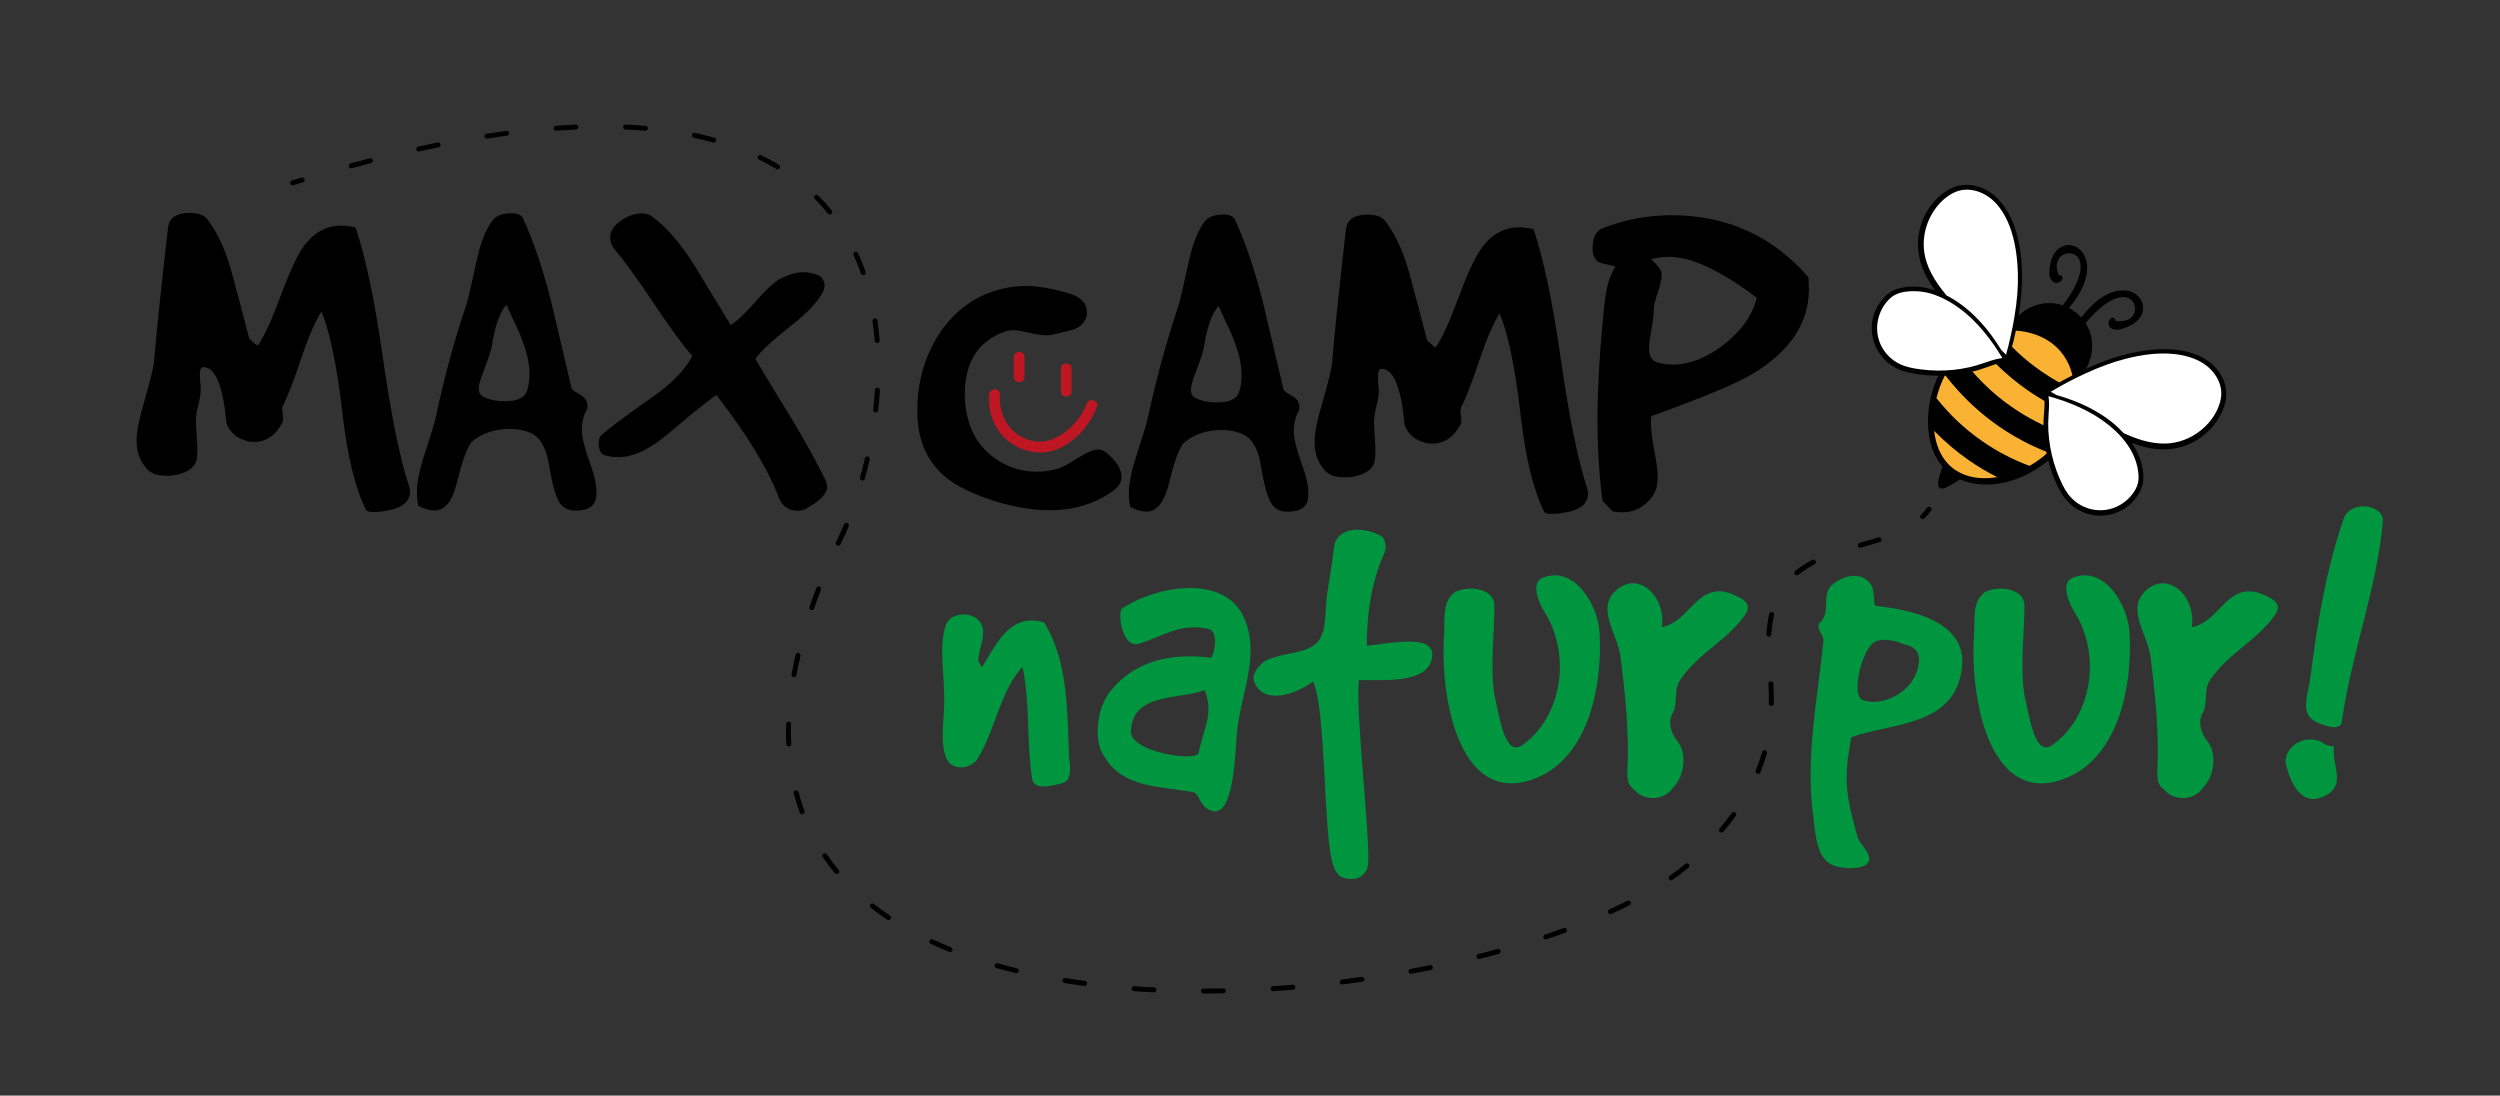 <?xml version="1.0" encoding="utf-8"?>
<!-- Generator: Adobe Illustrator 27.7.0, SVG Export Plug-In . SVG Version: 6.00 Build 0)  -->
<svg version="1.1" xmlns="http://www.w3.org/2000/svg" xmlns:xlink="http://www.w3.org/1999/xlink" x="0px" y="0px"
	 viewBox="0 0 251.85 110.37" style="enable-background:new 0 0 251.85 110.37;" xml:space="preserve">
<rect x="0" y="0" width="251.85" height="110.37" fill="#333333" stroke="none"/>
<style type="text/css">
	.st0{fill:#BE1622;}
	.st1{fill:#009640;}
	.st2{display:none;}
	.st3{fill:#F9B233;}
	.st4{fill:#FFFFFF;}
</style>
<g id="Ebene_1">
	<path d="M39.18,51.4c-1.28,0.25-2.04,0.25-2.29,0c-1.12-2.22-1.93-5.55-2.42-10.01c-0.55-4.68-1.25-8.01-2.09-10.01
		c-0.66,1.06-1.33,2.62-2.02,4.67c-0.78,2.34-1.41,3.96-1.88,4.86c-0.06,0.16-0.06,0.42,0,0.8c0.06,0.37,0.06,0.64,0,0.8
		c-0.69,1.34-1.65,2.01-2.9,2.01c-0.34,0-0.67-0.06-0.98-0.19c-0.47-0.12-0.89-0.39-1.26-0.8c-0.37-0.41-0.56-0.83-0.56-1.26
		c-0.37-3.52-1.13-5.29-2.28-5.29c-0.25,0-0.37,0.27-0.37,0.8c0,0.16,0.02,0.4,0.05,0.75c0.03,0.34,0.04,0.59,0.04,0.75
		c0,0.34-0.08,0.84-0.24,1.5c-0.16,0.65-0.24,1.17-0.24,1.54c0,0.31,0.02,0.81,0.07,1.5c0.05,0.69,0.07,1.19,0.07,1.5
		c0,0.31-0.02,0.59-0.05,0.84c-0.06,0.56-0.4,1-1.01,1.31c-0.61,0.31-1.29,0.47-2.03,0.46c-0.9,0-1.56-0.22-1.96-0.66
		c-0.71-0.74-1.06-1.69-1.07-2.85l0-0.06l0-0.04c0.01-0.9,0.26-2.16,0.75-3.79c0.56-1.96,0.89-3.27,0.99-3.93
		c0.25-3.06,0.73-7.62,1.43-13.7c0.12-0.95,0.83-1.43,2.13-1.45l0.14,0c0.9,0.01,1.5,0.28,1.8,0.8c1.03,1.37,1.85,3.26,2.47,5.66
		c0.56,2.06,1.1,4.12,1.63,6.18c0.53,0.53,0.82,0.77,0.89,0.7c0.62-0.9,1.38-2.54,2.25-4.91c0.88-2.37,1.63-4,2.25-4.91
		c1.03-1.5,2.33-2.24,3.88-2.24c0.44,0,0.92,0.06,1.45,0.19c0.99,2.9,1.91,7.25,2.74,13.05c0.86,5.99,1.76,10.37,2.69,13.14
		c0.03,0.16,0.05,0.3,0.05,0.42C41.29,50.5,40.58,51.12,39.18,51.4"/>
	<path d="M46.98,30.69c0.16-0.47,0.5-1.95,1.04-4.44c0.38-1.74,0.89-3.07,1.55-3.97c0.34-0.52,0.99-0.79,1.97-0.79l0.05,0l0.03,0
		c0.57,0.01,0.94,0.19,1.09,0.56c1.02,2.21,1.96,4.96,2.79,8.23c0.68,2.87,1.36,5.75,2.04,8.66c0,0.22,0.21,0.44,0.63,0.66
		c0.42,0.22,0.69,0.43,0.82,0.63c0.12,0.2,0.19,0.43,0.19,0.68c0,0.25-0.06,0.44-0.19,0.56c-0.25,0.59-0.38,1.2-0.38,1.82
		c0,0.72,0.28,1.86,0.84,3.42c0.53,1.44,0.73,2.57,0.6,3.42c-0.13,0.87-0.81,1.31-2.06,1.31c-0.69,0-1.2-0.24-1.54-0.7
		c-0.44-0.59-0.81-1.86-1.12-3.79c-0.25-1.62-0.78-2.68-1.58-3.18c-0.69-0.38-1.48-0.56-2.38-0.56c-1.47,0-2.71,0.4-3.74,1.21
		c-0.47,0.37-0.98,1.71-1.55,4.02c-0.47,2-1.24,2.99-2.3,2.99c-0.47,0-1.01-0.16-1.64-0.47c-0.09-0.43-0.14-0.89-0.14-1.36
		c0-0.97,0.24-2.18,0.71-3.65c0.66-2.02,1.03-3.24,1.13-3.65C44.7,38.2,45.75,34.34,46.98,30.69 M49.54,34.9
		c-0.09,0.47-0.35,1.23-0.75,2.29c-0.38,0.94-0.56,1.59-0.56,1.96c0,0.37,0.14,0.64,0.42,0.8c0.59,0.31,1.32,0.47,2.2,0.47
		c1.28,0,2.03-0.35,2.25-1.07c0.16-0.53,0.24-1.09,0.24-1.68c0-1.03-0.26-2.21-0.79-3.56c-0.09-0.28-0.61-1.42-1.54-3.42
		C50.31,31.54,49.83,32.94,49.54,34.9z"/>
	<path d="M60.94,45.87c-0.31-0.09-0.51-0.38-0.61-0.84c-0.06-0.44-0.02-0.79,0.14-1.08c0.59-0.59,2.26-1.85,5.01-3.78
		c2.09-1.43,3.51-2.86,4.26-4.3c-1-1.15-2.29-2.93-3.9-5.34c-1.6-2.4-2.9-4.2-3.9-5.38c-0.31-0.37-0.47-0.78-0.47-1.22
		c0-0.62,0.35-1.18,1.05-1.68c0.69-0.49,1.39-0.74,2.1-0.75l0.03,0l0.02,0l0.02,0c0.39,0.01,0.69,0.09,0.9,0.24
		c1.5,1.06,2.97,2.76,4.43,5.1l3.59,5.9c0.66-0.4,1.47-1.17,2.46-2.31c0.98-1.14,1.8-1.91,2.46-2.31c0.9-0.47,1.7-0.7,2.39-0.7
		c0.56,0,1.14,0.14,1.73,0.42c0.44,0.44,0.53,0.94,0.28,1.5c-0.53,1.06-1.62,2.23-3.28,3.5c-1.81,1.43-3,2.54-3.56,3.31
		c1.21,2.03,2.44,4.06,3.69,6.08c1.43,2.4,2.55,4.43,3.36,6.09c0.12,0.28,0.19,0.53,0.19,0.75c0,0.65-0.72,1.39-2.15,2.19
		c-0.25,0.13-0.51,0.19-0.79,0.19c-0.87,0-1.5-0.39-1.87-1.17c-1.09-2.93-3.2-6.43-6.34-10.48c-0.5,0.28-2.08,1.54-4.73,3.78
		c-1.91,1.65-3.62,2.47-5.15,2.47C61.85,46.06,61.4,45.99,60.94,45.87"/>
	<path d="M100.95,29.09c0.81-0.19,1.62-0.28,2.43-0.28c1.15,0,2.6,0.25,4.35,0.76c1.18,0.35,1.78,1,1.77,1.97
		c0,0.25-0.08,0.5-0.23,0.75c-0.25,0.47-0.66,0.78-1.24,0.93c-0.58,0.16-1.13,0.29-1.66,0.42c-0.31,0.09-0.64,0.14-0.98,0.14
		c-0.41,0-0.98-0.09-1.73-0.26c-0.75-0.17-1.29-0.26-1.64-0.26c-0.28,0-0.53,0.04-0.75,0.14c-2.71,0.93-4.07,3.05-4.08,6.35
		c0,0.94,0.14,1.87,0.42,2.81c0.47,1.5,1.34,2.7,2.61,3.6c1.28,0.91,2.69,1.36,4.25,1.36c0.78,0,1.54-0.12,2.29-0.37
		c0.28-0.09,0.92-0.45,1.92-1.07c0.84-0.53,1.48-0.79,1.92-0.79c0.28,0,0.53,0.08,0.75,0.23c1.09,0.88,1.63,1.72,1.63,2.53
		c0,0.53-0.28,1-0.85,1.4c-1.81,1.31-3.95,1.96-6.41,1.95c-1.65,0-3.41-0.29-5.28-0.85c-2.34-0.72-4.07-1.55-5.19-2.49
		c-1.9-1.59-2.85-3.82-2.84-6.69c0-2.87,0.73-5.42,2.16-7.67C96.14,31.29,98.26,29.75,100.95,29.09"/>
	<path d="M118.71,30.81c0.16-0.47,0.5-1.95,1.04-4.44c0.38-1.74,0.89-3.07,1.55-3.97c0.34-0.53,1.01-0.79,2.01-0.79
		c0.59,0,0.96,0.19,1.12,0.56c1.02,2.22,1.96,4.96,2.79,8.23c0.68,2.87,1.36,5.76,2.04,8.66c0,0.22,0.21,0.44,0.63,0.66
		c0.42,0.22,0.69,0.43,0.82,0.63c0.12,0.2,0.19,0.43,0.19,0.68c0,0.25-0.06,0.44-0.19,0.56c-0.25,0.59-0.38,1.2-0.38,1.82
		c0,0.72,0.28,1.86,0.84,3.42c0.53,1.43,0.73,2.57,0.6,3.41c-0.13,0.87-0.81,1.31-2.06,1.31c-0.69,0-1.2-0.23-1.54-0.7
		c-0.44-0.59-0.81-1.86-1.12-3.79c-0.25-1.62-0.78-2.68-1.58-3.18c-0.69-0.37-1.48-0.56-2.38-0.56c-1.47,0-2.71,0.4-3.74,1.21
		c-0.47,0.37-0.99,1.71-1.55,4.02c-0.47,2-1.24,2.99-2.3,2.99c-0.47,0-1.01-0.16-1.64-0.47c-0.09-0.44-0.14-0.89-0.14-1.36
		c0-0.97,0.24-2.18,0.71-3.65c0.66-2.03,1.03-3.24,1.13-3.65C116.44,38.32,117.49,34.45,118.71,30.81 M121.28,35.02
		c-0.09,0.47-0.35,1.23-0.75,2.29c-0.38,0.94-0.56,1.59-0.56,1.96c0,0.37,0.14,0.64,0.42,0.8c0.59,0.31,1.32,0.47,2.2,0.47
		c1.28,0,2.03-0.36,2.25-1.07c0.16-0.53,0.24-1.09,0.24-1.68c0-1.03-0.26-2.21-0.79-3.56c-0.09-0.28-0.6-1.42-1.54-3.41
		C122.05,31.65,121.56,33.06,121.28,35.02z"/>
	<path d="M157.87,51.59c-1.28,0.25-2.04,0.25-2.29,0c-1.12-2.22-1.92-5.55-2.42-10.01c-0.55-4.68-1.25-8.02-2.09-10.01
		c-0.66,1.06-1.33,2.62-2.02,4.67c-0.78,2.34-1.41,3.96-1.88,4.86c-0.06,0.16-0.06,0.42,0,0.79c0.06,0.37,0.06,0.64,0,0.79
		c-0.69,1.34-1.66,2.01-2.9,2.01c-0.34,0-0.67-0.06-0.98-0.19c-0.47-0.12-0.89-0.39-1.26-0.8c-0.37-0.41-0.56-0.83-0.56-1.26
		c-0.37-3.52-1.13-5.29-2.28-5.29c-0.25,0-0.37,0.26-0.38,0.79c0,0.16,0.01,0.41,0.04,0.75c0.03,0.34,0.05,0.59,0.05,0.75
		c0,0.34-0.08,0.84-0.24,1.5c-0.16,0.65-0.24,1.17-0.24,1.54c0,0.31,0.02,0.81,0.07,1.5c0.05,0.69,0.07,1.19,0.07,1.5
		c0,0.31-0.02,0.59-0.05,0.84c-0.06,0.56-0.4,1-1.01,1.31c-0.61,0.31-1.29,0.47-2.04,0.46c-0.9,0-1.56-0.22-1.96-0.66
		c-0.71-0.75-1.07-1.72-1.07-2.9c0-0.9,0.25-2.18,0.75-3.83c0.56-1.96,0.89-3.27,0.99-3.93c0.25-3.05,0.73-7.62,1.42-13.7
		c0.12-0.96,0.86-1.45,2.19-1.45h0.01l0.01,0c0.93,0,1.55,0.27,1.86,0.8c1.03,1.37,1.85,3.26,2.47,5.66
		c0.56,2.06,1.1,4.12,1.63,6.18c0.53,0.53,0.83,0.77,0.89,0.7c0.63-0.9,1.38-2.54,2.25-4.91c0.88-2.37,1.63-4,2.25-4.91
		c1.03-1.5,2.33-2.24,3.89-2.24c0.44,0,0.92,0.06,1.45,0.19c0.99,2.9,1.91,7.25,2.74,13.05c0.86,5.99,1.76,10.37,2.69,13.15
		c0.03,0.16,0.05,0.3,0.05,0.42C159.98,50.69,159.27,51.31,157.87,51.59"/>
	<path class="st0" d="M102.13,35.97c0,0.67,0,1.34,0,2.01c0,0.69,1.08,0.7,1.08,0c0-0.67,0-1.34,0-2.01
		C103.21,35.28,102.13,35.28,102.13,35.97"/>
	<path class="st0" d="M106.88,37.13c0,0.77,0,1.54,0,2.3c0,0.7,1.08,0.7,1.08,0c0-0.77,0-1.54,0-2.3
		C107.96,36.44,106.88,36.44,106.88,37.13"/>
	<path class="st0" d="M99.64,39.74c-0.22,2.96,1.69,5.5,4.72,5.83c2.73,0.29,5.3-2.18,6.14-4.6c0.23-0.66-0.81-0.94-1.04-0.29
		c-0.64,1.85-2.87,3.95-4.88,3.81c-2.47-0.17-4.03-2.36-3.85-4.74C100.77,39.05,99.69,39.05,99.64,39.74"/>
	<path d="M182.22,29.01v-0.02c0-0.33-0.02-0.69-0.04-1.07c-3.61-4.15-8.21-6.23-13.79-6.24c-2.37,0-4.68,0.43-6.92,1.3
		c-0.69,0.28-1.03,0.96-1.03,2.06c0,0.56,0.17,1,0.51,1.31c0.16,0.09,0.45,0.19,0.89,0.28c0.44,0.09,0.73,0.17,0.89,0.24
		c-0.44,0.68-0.75,1.56-0.94,2.62c-0.09,0.5-0.21,1.45-0.33,2.85c-0.35,3.74-0.53,7.01-0.53,9.82c0,2.9,0.16,5.66,0.5,8.28
		l1.03,1.08c0.31,0.06,0.62,0.09,0.94,0.09c0.81,0,1.54-0.23,2.17-0.7c0.64-0.47,1.07-1.04,1.29-1.73c0.09-0.38,0.14-0.78,0.14-1.22
		c0-0.53-0.14-1.51-0.41-2.95c-0.25-1.28-0.32-2.31-0.23-3.09c5.24-1.89,8.66-3.32,10.25-4.29c3.71-2.25,5.59-5.06,5.62-8.42v-0.19
		L182.22,29.01z M173.7,34.68c-1.75,1.37-3.49,2.05-5.24,2.05c-0.56,0-1.09-0.09-1.59-0.26c-0.5-0.17-0.75-0.65-0.75-1.43
		c0-0.34,0.08-0.96,0.24-1.85c0.16-0.89,0.24-1.53,0.24-1.94c0-0.41,0.13-1,0.4-1.78c0.27-0.78,0.4-1.39,0.4-1.82
		c0-0.31-0.2-0.67-0.61-1.08c-0.31-0.31-0.45-0.47-0.42-0.47c0.59-0.15,1.19-0.23,1.78-0.23c2.24,0,5.19,1.38,8.83,4.13
		C176.54,31.76,175.45,33.31,173.7,34.68z"/>
	<g>
		<path class="st1" d="M95.32,62.89c0.55-1.38,3.18-1.34,3.64,0.23c0.32,1.15-0.41,2.3-0.41,3.5c0.18,0.18,0.41,0.78,0.41,0.55
			c1.52-2.53,2.9-5.44,6.22-4.47c2.53,4.1,2.3,9.17,2.53,13.82c0.18,0.78,0.18,2.12-0.6,2.35c-1.2,0.32-2.95,0.78-3.13-0.41
			c-0.6-3.87-0.18-7.56-0.97-11.29c-2.3,2.53-2.63,6.08-4.47,9.17c-0.69,1.2-2.67,1.38-3.23,0c-0.64-1.75-0.18-3.92-0.18-5.85
			C95.14,67.95,94.54,65,95.32,62.89z"/>
		<path class="st1" d="M120.1,79.79c-3.27-0.6-6.96-0.41-8.8-3.5c-1.24-1.66-0.74-4.93,0.41-6.45c3.73-5.02,10.23-3.46,10.32-3.59
			c0.41-0.65,0.69-2.72-0.32-2.9c-2.72-0.6-4.42,0.65-6.86,1.47c-1.84,0.65-2.26-3.09-1.84-3.5c3.32-2.26,10.18-3.55,12.25,0.78
			c1.84,3.92-0.37,7.83-0.69,12.12c-0.18,2.81-0.46,8.94-2.99,7.23C120.79,80.94,120.75,79.79,120.1,79.79z M121.35,69.52
			c-2.67,1.01-7.32,0.23-7.42,4.19c-0.05,2.03,6.45,3.04,6.82,2.17C121.16,73.53,122.36,71.96,121.35,69.52z"/>
		<path class="st1" d="M134.38,55.19c0.23-2.21,3.13-2.21,4.88-1.11c0.23,0.23,0.46,0.92,0.23,1.57c-1.34,2.9-1.8,6.26-1.8,9.4
			c2.49-0.23,7.37-1.38,6.5,1.52c-0.69,2.26-4.84,1.94-7.28,1.94c-0.41,2.9,1.11,15.57,0.92,18.47c-0.05,0.88-0.69,1.57-1.61,1.57
			c-1.11,0-1.57-0.32-1.93-1.47c-0.97-2.63-0.69-15.98-2.03-18.43c-1.75,1.34-5.07,2.44-5.94-0.05c-0.23-0.65,0.46-1.57,1.15-2.03
			c1.75-0.88,4.24-0.65,5.34-1.98c0.88-1.11,0.65-3.13,0.88-4.7C133.92,58.28,134.2,56.76,134.38,55.19z"/>
		<path class="st1" d="M146.63,59.61c1.61-0.69,3.92-0.23,3.92,1.38c0,2.99-0.46,6.03,0,9.03c0.46,1.84,0.97,6.27,2.76,5.07
			c3.96-2.72,5.07-8.98,2.3-13.41c-0.69-1.11-1.38-2.95-0.23-3.46c3.22-1.34,5.62,2.76,5.76,5.53c0.32,5.57-1.2,12.39-6.22,14.56
			c-7.88,3.36-9.9-8.06-9.44-14.33C145.57,62.38,145.25,60.54,146.63,59.61z"/>
		<path class="st1" d="M162.8,59.48c2.3-2.07,5.07,0.69,4.61,3.69c2.76-0.46,3.46-4.38,6.73-3.46c1.15,0.46,2.58,0.97,1.61,2.3
			c-1.84,2.58-4.61,3.73-6.5,6.5c-0.64,0.92-0.23,2.3-0.69,3.22c-0.46,0.69-0.46,1.84,0.46,2.99c0.92,1.15,0.69,3.46-0.46,4.61
			c-0.92,1.38-2.99,1.38-3.92,0.23c-0.69-0.46-0.74-1.15-0.69-2.07c0.18-3.69-0.23-7.6-0.69-11.29
			C162.99,63.9,160.73,61.32,162.8,59.48z"/>
		<path class="st1" d="M183.3,62.75c1.29-1.06,0-2.99,1.47-4.01c1.24-0.88,2.76-1.06,3.59,0c0.64,0.65,0.23,2.12,0.64,2.3
			c3.78,0.41,9.12,1.66,8.66,6.13c-0.64,6.08-7.14,5.62-11.15,7.09c-0.83,4.24-0.55,5.94,0.64,10.13c0.05,0.28,0.69,0.97,1.01,1.57
			c0.83,1.7-2.12,1.7-3.41,1.24c-1.7-0.6-1.84-2.95-2.07-4.84c-0.83-6.13,0.41-11.84,1.01-17.74
			C183.81,63.99,182.88,63.39,183.3,62.75z M187.58,70.49c1.7,0.78,5.3-0.55,5.71-3.64c0.23-1.34-0.69-1.8-1.57-1.98
			c-1.01-0.46-2.53-0.64-3.13,0C187.4,66.06,186.57,69.98,187.58,70.49z"/>
		<path class="st1" d="M200.02,59.61c1.61-0.69,3.92-0.23,3.92,1.38c0,2.99-0.46,6.03,0,9.03c0.46,1.84,0.97,6.27,2.76,5.07
			c3.96-2.72,5.07-8.98,2.3-13.41c-0.69-1.11-1.38-2.95-0.23-3.46c3.22-1.34,5.62,2.76,5.76,5.53c0.32,5.57-1.2,12.39-6.22,14.56
			c-7.88,3.36-9.9-8.06-9.44-14.33C198.96,62.38,198.64,60.54,200.02,59.61z"/>
		<path class="st1" d="M216.19,59.48c2.3-2.07,5.07,0.69,4.61,3.69c2.76-0.46,3.46-4.38,6.73-3.46c1.15,0.46,2.58,0.97,1.61,2.3
			c-1.84,2.58-4.61,3.73-6.5,6.5c-0.65,0.92-0.23,2.3-0.69,3.22c-0.46,0.69-0.46,1.84,0.46,2.99s0.69,3.46-0.46,4.61
			c-0.92,1.38-2.99,1.38-3.92,0.23c-0.69-0.46-0.74-1.15-0.69-2.07c0.18-3.69-0.23-7.6-0.69-11.29
			C216.37,63.9,214.12,61.32,216.19,59.48z"/>
		<path class="st1" d="M235.12,75.18c-0.23,1.84,1.2,3.78-0.69,4.88c-2.53,1.47-3.73-1.15-4.19-3.27c0-1.84,2.3-2.99,3.96-1.84
			C234.48,75.14,234.89,75.18,235.12,75.18z M232.73,68.32c0.74-5.57,1.52-10.64,3.36-16.03c0.74-2.07,4.15-1.38,3.96,0.23
			c-0.55,6.54-3.13,13.18-4.1,19.95c0,1.15-1.24,0.83-2.4,0.37C231.53,72.05,232.54,69.98,232.73,68.32z"/>
	</g>
</g>
<g id="_x2014_ŽÓť_x5F_1">
	<path class="st2" d="M190.78,29.57c0.5-0.27,1.08-0.37,1.65-0.4c0.59-0.04,1.18,0.02,1.76,0.16c1.16,0.27,2.26,0.85,3.22,1.54
		c0.98,0.71,1.85,1.57,2.62,2.5c0.74,0.9,1.39,1.86,1.98,2.86c-0.19,0.01-0.38,0.03-0.57,0.06c-0.52,0.1-1.03,0.28-1.53,0.45
		c-0.49,0.17-0.98,0.32-1.49,0.43c-1.08,0.24-2.2,0.35-3.31,0.33c-0.56-0.01-1.11-0.05-1.66-0.13c-0.58-0.08-1.17-0.18-1.73-0.38
		c-0.98-0.35-1.81-1.06-2.3-1.97c-0.49-0.91-0.63-1.94-0.39-2.95c0.11-0.47,0.32-0.97,0.58-1.37
		C189.91,30.27,190.3,29.83,190.78,29.57z"/>
	<g>
		<path d="M214.69,29.39c-0.56-0.21-2.57-0.62-5.03,2.6c-0.35-0.39-0.77-0.72-1.23-0.97c2.61-3.11,1.76-4.98,1.44-5.48
			c-0.44-0.68-1.22-1-1.92-0.79c-0.92,0.28-1.47,1.29-1.5,2.77c0,0.07,0.02,0.28,0.03,0.31c0.06,0.2,0.13,0.34,0.22,0.44l0.03,0.03
			c0.12,0.12,0.24,0.18,0.35,0.19c0.28,0.05,0.54-0.13,0.64-0.31c0.07-0.12,0.08-0.25,0.01-0.34c-0.07-0.09-0.18-0.13-0.33-0.11
			c-0.36-0.87-0.24-1.61,0.34-2c0.49-0.33,1.15-0.28,1.52,0.12c0.3,0.31,1.06,1.59-1.45,4.91c-1.91-0.67-4.17,0.19-5.13,1.96
			c-0.46,0.01-0.93,0.06-1.38,0.15c-1.54,0.27-3.42,1.49-4.34,2.5c-2.03,2.16-3.04,5.37-2.65,8.39c0.19,1.3,0.65,2.39,1.37,3.23
			c-0.45,1.39-0.56,1.93-0.28,2.15c0.07,0.05,0.14,0.08,0.23,0.08c0.33,0,0.88-0.33,1.81-0.92c3.8,1.54,8.18-0.61,10.4-3.45l0,0
			c0.26-0.34,0.49-0.69,0.69-1.06c0.94-1.77,1.29-3.93,0.93-5.8c1.45-1.32,1.74-3.8,0.64-5.43c2.64-3.15,4.07-2.69,4.44-2.47
			c0.47,0.28,0.67,0.89,0.47,1.44c-0.25,0.65-0.95,0.94-1.89,0.79c-0.02-0.15-0.08-0.25-0.18-0.3c-0.11-0.05-0.23-0.02-0.33,0.08
			c-0.15,0.15-0.26,0.44-0.16,0.7c0.03,0.07,0.08,0.15,0.16,0.22l0.17,0.1c0.09,0.04,0.21,0.07,0.36,0.09
			c0.16,0.02,0.4-0.02,0.47-0.04c1.38-0.35,2.23-1.11,2.29-2.05C215.93,30.35,215.45,29.67,214.69,29.39z"/>
		<path class="st3" d="M203.22,33.32c0,0,0.01,0,0.01,0c0.82,0.06,2.89,0.39,4.33,2.06c0.95,1.1,1.37,2.5,1.41,3.92
			c-1.17-0.53-2.29-1.17-3.35-1.91c-1.59-1.1-3.03-2.43-4.28-3.93C201.91,33.33,202.54,33.27,203.22,33.32z"/>
		<path class="st3" d="M196.67,47.12c-1.26-1.02-1.69-2.54-1.82-3.71c1.07,1.09,2.23,2.08,3.48,2.95c0.92,0.64,1.88,1.21,2.88,1.71
			C199.4,48.37,197.8,48.03,196.67,47.12z"/>
		<path class="st3" d="M204.45,46.93c-1.69-0.63-3.29-1.46-4.78-2.5c-1.73-1.2-3.28-2.66-4.59-4.32c0.2-0.81,0.49-1.61,0.87-2.33
			c0.22,0.29,0.45,0.58,0.69,0.86c1.37,1.63,2.94,3.07,4.68,4.28c1.5,1.04,3.13,1.92,4.84,2.59c0.05,0.02,0.1,0.04,0.16,0.06
			C205.76,46.09,205.13,46.55,204.45,46.93z"/>
		<path class="st3" d="M202.66,40.99c-2.04-1.41-3.83-3.2-5.28-5.23c0.35-0.36,0.93-0.89,1.69-1.36c0.17,0.22,0.34,0.43,0.52,0.64
			c1.37,1.63,2.94,3.07,4.68,4.28c1.37,0.95,2.85,1.76,4.4,2.41c-0.18,0.64-0.42,1.25-0.72,1.8c-0.02,0.04-0.04,0.08-0.07,0.12
			C206.03,43.01,204.28,42.12,202.66,40.99z"/>
		<path d="M203.63,26.23c-0.15-1.66-0.51-3.36-1.33-4.82c-0.4-0.71-0.91-1.36-1.56-1.85c-0.58-0.44-1.26-0.76-1.98-0.88
			c-0.74-0.13-1.51-0.03-2.19,0.29c-0.69,0.33-1.3,0.84-1.8,1.42c-0.93,1.09-1.49,2.5-1.55,3.94c-0.03,0.74,0.07,1.47,0.28,2.18
			c0.22,0.73,0.57,1.41,0.98,2.06c0.15,0.24,0.32,0.47,0.49,0.7c-0.54-0.19-1.1-0.33-1.68-0.38c-0.6-0.05-1.22-0.03-1.8,0.11
			c-0.29,0.07-0.58,0.16-0.84,0.3c-0.29,0.16-0.54,0.35-0.77,0.58c-0.76,0.75-1.23,1.79-1.31,2.86c-0.08,1.1,0.25,2.19,0.91,3.06
			c0.33,0.43,0.73,0.8,1.19,1.09c0.51,0.32,1.07,0.52,1.66,0.65c1.13,0.25,2.31,0.34,3.47,0.3c1.13-0.04,2.27-0.21,3.36-0.52
			c0.51-0.15,1.01-0.34,1.51-0.51c0.48-0.16,1-0.33,1.51-0.34c0.01,0,0.01-0.01,0.01-0.01c0.05,0,0.09-0.02,0.12-0.05
			c0.05-0.06,0.18-0.74,0.26-1.02c0.42-1.49,0.73-3.02,0.93-4.56C203.7,29.3,203.76,27.77,203.63,26.23z"/>
		<path class="st4" d="M202.44,22.77c-0.44-1.15-1.29-2.67-2.83-3.34c-0.64-0.28-1.3-0.38-1.91-0.29c-0.64,0.09-1.28,0.42-1.92,0.98
			c-0.96,0.85-1.65,2.09-1.89,3.42c-0.12,0.68-0.13,1.33-0.02,1.99c0.1,0.63,0.33,1.3,0.68,1.98c0.42,0.82,0.97,1.57,1.55,2.26
			c0.22,0.11,0.44,0.23,0.65,0.36c1.06,0.64,2.01,1.47,2.84,2.39c0.76,0.84,1.42,1.77,2.02,2.74c0.14,0.14,0.28,0.28,0.43,0.43
			l0.05,0.05c0.35-1.26,0.63-2.54,0.84-3.79c0.28-1.68,0.39-3.08,0.35-4.38C203.23,25.68,202.95,24.11,202.44,22.77z"/>
		<g>
			<path class="st4" d="M192.44,29.34c-0.67,0.04-1.17,0.16-1.57,0.38c-0.4,0.22-0.78,0.6-1.1,1.09c-0.25,0.38-0.45,0.86-0.56,1.32
				c-0.23,0.98-0.1,1.96,0.37,2.83c0.47,0.87,1.27,1.55,2.2,1.88c0.56,0.2,1.17,0.3,1.7,0.37c0.54,0.07,1.09,0.11,1.64,0.12
				c1.09,0.02,2.18-0.09,3.26-0.33c0.44-0.1,0.91-0.23,1.47-0.43l0.13-0.04c0.46-0.16,0.93-0.32,1.43-0.41
				c0.1-0.02,0.2-0.03,0.31-0.05c-0.58-0.97-1.18-1.82-1.82-2.6c-0.81-0.99-1.68-1.82-2.59-2.47c-1.06-0.76-2.12-1.27-3.16-1.52
				C193.57,29.36,193,29.31,192.44,29.34L192.44,29.34z"/>
		</g>
		<path d="M215.34,35.44c1.64-0.3,3.37-0.41,5,0c0.79,0.19,1.55,0.51,2.2,1c0.58,0.44,1.06,1.01,1.38,1.67
			c0.32,0.68,0.43,1.45,0.3,2.19c-0.13,0.76-0.46,1.48-0.89,2.11c-0.8,1.19-2.02,2.1-3.38,2.55c-0.71,0.23-1.44,0.33-2.18,0.31
			c-0.76-0.02-1.52-0.17-2.24-0.39c-0.27-0.08-0.54-0.18-0.8-0.28c0.33,0.47,0.61,0.97,0.81,1.51c0.21,0.56,0.35,1.16,0.38,1.77
			c0.01,0.3,0,0.6-0.07,0.89c-0.07,0.32-0.2,0.61-0.35,0.9c-0.52,0.94-1.39,1.66-2.4,2.02c-1.04,0.37-2.17,0.35-3.19-0.07
			c-0.5-0.2-0.97-0.49-1.37-0.85c-0.45-0.41-0.79-0.89-1.07-1.43c-0.55-1.02-0.94-2.14-1.21-3.27c-0.26-1.1-0.41-2.24-0.4-3.37
			c0-0.53,0.06-1.06,0.09-1.59c0.02-0.51,0.05-1.05-0.08-1.54c0-0.01,0-0.01,0-0.01c-0.01-0.05-0.01-0.1,0.02-0.13
			c0.04-0.06,0.66-0.37,0.91-0.52c1.33-0.8,2.72-1.51,4.14-2.11C212.35,36.19,213.82,35.72,215.34,35.44z"/>
		<path class="st4" d="M218.98,35.66c1.23,0.12,2.92,0.54,3.98,1.84c0.44,0.54,0.71,1.15,0.79,1.76c0.08,0.64-0.06,1.35-0.43,2.11
			c-0.56,1.15-1.58,2.15-2.79,2.73c-0.62,0.3-1.25,0.48-1.91,0.55c-0.64,0.07-1.34,0.03-2.09-0.12c-0.9-0.18-1.77-0.52-2.59-0.89
			c-0.17-0.18-0.34-0.36-0.52-0.53c-0.9-0.85-1.95-1.54-3.06-2.1c-1.02-0.51-2.09-0.9-3.18-1.21c-0.17-0.1-0.35-0.2-0.53-0.3
			l-0.06-0.03c1.12-0.68,2.28-1.29,3.43-1.82c1.55-0.71,2.86-1.19,4.13-1.51C215.97,35.68,217.55,35.52,218.98,35.66z"/>
		<g>
			<path class="st4" d="M215.32,47.05c-0.12-0.55-0.32-1.09-0.6-1.6c-0.51-0.93-1.28-1.82-2.3-2.64c-0.87-0.7-1.9-1.32-3.07-1.84
				c-0.92-0.41-1.9-0.76-2.99-1.06c0.02,0.1,0.03,0.21,0.04,0.31c0.04,0.5,0.01,1-0.02,1.48l-0.01,0.13
				c-0.04,0.59-0.04,1.08-0.02,1.53c0.06,1.1,0.25,2.19,0.55,3.23c0.16,0.53,0.34,1.05,0.56,1.55c0.21,0.49,0.47,1.05,0.81,1.54
				c0.57,0.81,1.44,1.4,2.4,1.62c0.97,0.22,1.95,0.09,2.83-0.39c0.41-0.22,0.82-0.55,1.12-0.89c0.39-0.44,0.65-0.91,0.76-1.36
				C215.48,48.23,215.46,47.71,215.32,47.05L215.32,47.05z"/>
		</g>
	</g>
</g>
<g id="ĎŽÓť_2">
	<g>
		<path d="M193.69,52.29c-0.06,0-0.13-0.02-0.18-0.07c-0.1-0.1-0.1-0.26,0-0.35c0.23-0.23,0.44-0.47,0.62-0.72
			c0.08-0.11,0.24-0.14,0.35-0.06c0.11,0.08,0.14,0.24,0.06,0.35c-0.2,0.28-0.43,0.54-0.68,0.79
			C193.81,52.27,193.75,52.29,193.69,52.29z"/>
		<path d="M121.24,100.09c-0.14,0-0.25-0.11-0.25-0.25c0-0.14,0.11-0.25,0.25-0.25c0.67,0,1.33-0.01,2-0.02
			c0.15-0.02,0.25,0.11,0.25,0.25c0,0.14-0.11,0.25-0.25,0.25C122.58,100.08,121.91,100.08,121.24,100.09
			C121.24,100.09,121.24,100.09,121.24,100.09z M116.24,99.97c0,0-0.01,0-0.01,0c-0.67-0.03-1.34-0.07-2-0.12
			c-0.14-0.01-0.24-0.13-0.23-0.27c0.01-0.14,0.14-0.24,0.27-0.23c0.66,0.05,1.33,0.09,1.99,0.12c0.14,0.01,0.24,0.12,0.24,0.26
			C116.48,99.86,116.37,99.97,116.24,99.97z M128.25,99.85c-0.13,0-0.24-0.1-0.25-0.23c-0.01-0.14,0.1-0.26,0.23-0.27
			c0.67-0.04,1.33-0.09,1.99-0.15c0.12-0.01,0.26,0.09,0.27,0.23c0.01,0.14-0.09,0.26-0.23,0.27c-0.67,0.06-1.33,0.1-2,0.15
			C128.26,99.85,128.25,99.85,128.25,99.85z M109.26,99.33c-0.01,0-0.02,0-0.03,0c-0.67-0.09-1.33-0.19-1.99-0.3
			c-0.14-0.02-0.23-0.15-0.21-0.29c0.02-0.14,0.15-0.23,0.29-0.21c0.65,0.11,1.31,0.2,1.97,0.29c0.14,0.02,0.23,0.14,0.21,0.28
			C109.49,99.24,109.38,99.33,109.26,99.33z M135.22,99.18c-0.12,0-0.23-0.09-0.25-0.22c-0.02-0.14,0.08-0.26,0.22-0.28
			c0.66-0.08,1.32-0.17,1.98-0.27c0.13-0.02,0.26,0.08,0.28,0.21c0.02,0.14-0.08,0.26-0.21,0.28c-0.66,0.09-1.32,0.18-1.98,0.27
			C135.24,99.18,135.23,99.18,135.22,99.18z M142.14,98.1c-0.12,0-0.22-0.08-0.25-0.2c-0.03-0.14,0.06-0.27,0.2-0.29
			c0.66-0.12,1.31-0.25,1.96-0.38c0.13-0.03,0.27,0.06,0.29,0.2c0.03,0.14-0.06,0.27-0.2,0.29c-0.65,0.13-1.31,0.26-1.97,0.38
			C142.17,98.1,142.16,98.1,142.14,98.1z M102.38,98.04c-0.02,0-0.04,0-0.06-0.01c-0.66-0.16-1.31-0.33-1.94-0.51
			c-0.13-0.04-0.21-0.18-0.17-0.31c0.04-0.13,0.17-0.21,0.31-0.17c0.63,0.18,1.28,0.35,1.93,0.51c0.13,0.03,0.22,0.17,0.18,0.3
			C102.59,97.97,102.49,98.04,102.38,98.04z M148.99,96.6c-0.11,0-0.21-0.08-0.24-0.19c-0.03-0.13,0.05-0.27,0.18-0.3
			c0.65-0.17,1.3-0.33,1.93-0.51c0.14-0.04,0.27,0.04,0.31,0.18s-0.04,0.27-0.17,0.31c-0.64,0.18-1.29,0.35-1.94,0.51
			C149.03,96.6,149.01,96.6,148.99,96.6z M95.71,95.91c-0.03,0-0.06-0.01-0.09-0.02c-0.62-0.25-1.24-0.52-1.85-0.8
			c-0.12-0.06-0.18-0.21-0.12-0.33c0.06-0.13,0.21-0.18,0.33-0.12c0.59,0.28,1.21,0.54,1.82,0.79c0.13,0.05,0.19,0.2,0.14,0.33
			C95.9,95.85,95.81,95.91,95.71,95.91z M155.72,94.64c-0.1,0-0.2-0.07-0.24-0.17c-0.04-0.13,0.03-0.27,0.16-0.32
			c0.64-0.21,1.27-0.43,1.88-0.66c0.13-0.05,0.27,0.02,0.32,0.15c0.05,0.13-0.02,0.27-0.15,0.32c-0.62,0.23-1.25,0.45-1.9,0.66
			C155.77,94.64,155.74,94.64,155.72,94.64z M89.51,92.68c-0.05,0-0.1-0.01-0.14-0.04c-0.57-0.38-1.12-0.78-1.64-1.18
			c-0.11-0.08-0.13-0.24-0.04-0.35c0.08-0.11,0.24-0.13,0.35-0.04c0.51,0.4,1.05,0.79,1.61,1.16c0.11,0.08,0.15,0.23,0.07,0.35
			C89.67,92.64,89.59,92.68,89.51,92.68z M162.24,92.09c-0.09,0-0.19-0.05-0.23-0.15c-0.06-0.13,0-0.27,0.12-0.33
			c0.62-0.28,1.22-0.57,1.8-0.86c0.12-0.06,0.27-0.01,0.34,0.11c0.06,0.12,0.01,0.27-0.11,0.34c-0.58,0.29-1.19,0.58-1.82,0.87
			C162.31,92.09,162.28,92.09,162.24,92.09z M168.36,88.69c-0.08,0-0.16-0.04-0.21-0.11c-0.08-0.11-0.05-0.27,0.06-0.35
			c0.57-0.4,1.1-0.8,1.57-1.2c0.11-0.09,0.26-0.08,0.35,0.03c0.09,0.11,0.08,0.26-0.03,0.35c-0.49,0.41-1.03,0.82-1.61,1.23
			C168.46,88.68,168.41,88.69,168.36,88.69z M84.29,88.05c-0.07,0-0.14-0.03-0.19-0.09c-0.43-0.52-0.84-1.06-1.22-1.61
			c-0.08-0.11-0.05-0.27,0.07-0.35c0.11-0.08,0.27-0.05,0.35,0.07c0.37,0.54,0.77,1.07,1.19,1.57c0.09,0.11,0.07,0.26-0.03,0.35
			C84.4,88.03,84.34,88.05,84.29,88.05z M173.42,83.88c-0.06,0-0.11-0.02-0.16-0.06c-0.11-0.09-0.12-0.25-0.03-0.35
			c0.44-0.53,0.85-1.05,1.22-1.56c0.08-0.11,0.24-0.14,0.35-0.06c0.11,0.08,0.14,0.24,0.06,0.35c-0.38,0.52-0.79,1.06-1.24,1.59
			C173.57,83.85,173.5,83.88,173.42,83.88z M80.8,82.03c-0.1,0-0.2-0.06-0.23-0.16c-0.23-0.62-0.43-1.27-0.61-1.93
			c-0.04-0.13,0.04-0.27,0.18-0.31c0.13-0.04,0.27,0.04,0.31,0.18c0.17,0.64,0.37,1.27,0.59,1.88c0.05,0.13-0.02,0.27-0.15,0.32
			C80.86,82.02,80.83,82.03,80.8,82.03z M177.11,77.96c-0.03,0-0.06-0.01-0.09-0.02c-0.13-0.05-0.19-0.2-0.14-0.33
			c0.25-0.61,0.46-1.24,0.64-1.86c0.04-0.13,0.18-0.21,0.31-0.17c0.13,0.04,0.21,0.18,0.17,0.31c-0.18,0.64-0.4,1.29-0.66,1.92
			C177.3,77.9,177.21,77.96,177.11,77.96z M79.46,75.19c-0.13,0-0.24-0.1-0.25-0.24c-0.02-0.4-0.03-0.81-0.03-1.22
			c0-0.26,0-0.53,0.01-0.79c0-0.14,0.13-0.24,0.26-0.24c0.14,0,0.25,0.12,0.24,0.26c-0.01,0.26-0.01,0.52-0.01,0.78
			c0,0.41,0.01,0.81,0.03,1.2c0.01,0.14-0.1,0.25-0.24,0.26C79.47,75.19,79.47,75.19,79.46,75.19z M178.44,71.13
			C178.44,71.13,178.44,71.13,178.44,71.13c-0.14,0-0.25-0.12-0.25-0.25c0-0.16,0-0.33,0-0.49c0-0.49-0.01-0.99-0.04-1.5
			c-0.01-0.14,0.1-0.25,0.24-0.26c0,0,0.01,0,0.01,0c0.13,0,0.24,0.1,0.25,0.24c0.03,0.51,0.04,1.02,0.04,1.52c0,0.17,0,0.33,0,0.5
			C178.69,71.02,178.58,71.13,178.44,71.13z M79.98,68.22c-0.02,0-0.03,0-0.04,0c-0.14-0.02-0.23-0.15-0.2-0.29
			c0.12-0.65,0.25-1.31,0.41-1.97c0.03-0.13,0.17-0.22,0.3-0.19c0.13,0.03,0.22,0.17,0.19,0.3c-0.15,0.65-0.29,1.31-0.4,1.95
			C80.2,68.14,80.1,68.22,79.98,68.22z M178.19,64.14c-0.01,0-0.01,0-0.02,0c-0.14-0.01-0.24-0.13-0.23-0.27
			c0.05-0.72,0.15-1.4,0.29-2.02c0.03-0.13,0.16-0.22,0.3-0.19c0.13,0.03,0.22,0.17,0.19,0.3c-0.14,0.59-0.24,1.24-0.28,1.93
			C178.43,64.03,178.32,64.14,178.19,64.14z M81.78,61.46c-0.03,0-0.05,0-0.08-0.01c-0.13-0.04-0.2-0.19-0.15-0.32
			c0.21-0.62,0.44-1.25,0.69-1.89c0.05-0.13,0.19-0.19,0.32-0.14c0.13,0.05,0.19,0.19,0.14,0.32c-0.24,0.63-0.47,1.26-0.68,1.87
			C81.98,61.39,81.89,61.46,81.78,61.46z M181.01,57.96c-0.07,0-0.14-0.03-0.19-0.09c-0.09-0.11-0.07-0.26,0.03-0.35
			c0.5-0.42,1.06-0.78,1.72-1.12c0.12-0.06,0.27-0.02,0.34,0.11c0.06,0.12,0.02,0.27-0.11,0.34c-0.62,0.32-1.15,0.67-1.63,1.06
			C181.12,57.94,181.06,57.96,181.01,57.96z M187.41,55.18c-0.11,0-0.22-0.07-0.25-0.18c-0.04-0.13,0.02-0.27,0.16-0.3
			c0.67-0.19,1.3-0.37,1.91-0.57c0.13-0.04,0.27,0.03,0.31,0.16c0.04,0.13-0.03,0.27-0.16,0.31c-0.62,0.2-1.25,0.38-1.9,0.56
			C187.46,55.18,187.44,55.18,187.41,55.18z M84.44,54.98c-0.04,0-0.07-0.01-0.11-0.02c-0.12-0.06-0.18-0.21-0.12-0.33l0.17-0.35
			c0.22-0.46,0.44-0.96,0.65-1.46c0.05-0.13,0.2-0.19,0.33-0.14c0.13,0.05,0.19,0.2,0.14,0.33c-0.21,0.51-0.43,1.01-0.66,1.48
			l-0.17,0.35C84.62,54.92,84.53,54.98,84.44,54.98z M86.88,48.42c-0.02,0-0.04,0-0.07-0.01c-0.13-0.04-0.21-0.17-0.17-0.31
			c0.18-0.64,0.34-1.28,0.49-1.93c0.03-0.13,0.17-0.22,0.3-0.19c0.13,0.03,0.22,0.17,0.19,0.3c-0.15,0.65-0.32,1.31-0.5,1.95
			C87.09,48.35,86.99,48.42,86.88,48.42z M88.22,41.55c-0.01,0-0.02,0-0.03,0c-0.14-0.02-0.24-0.14-0.22-0.28
			c0.07-0.66,0.13-1.33,0.17-1.98c0.01-0.14,0.11-0.25,0.27-0.23c0.14,0.01,0.24,0.13,0.23,0.27c-0.04,0.66-0.1,1.33-0.18,2.01
			C88.45,41.45,88.35,41.55,88.22,41.55z M88.37,34.55c-0.13,0-0.24-0.1-0.25-0.23c-0.05-0.67-0.13-1.33-0.22-1.97
			c-0.02-0.14,0.07-0.26,0.21-0.28c0.13-0.02,0.26,0.07,0.28,0.21c0.09,0.65,0.17,1.32,0.22,2.01c0.01,0.14-0.09,0.26-0.23,0.27
			C88.38,34.55,88.38,34.55,88.37,34.55z M86.97,27.71c-0.1,0-0.2-0.06-0.24-0.17c-0.22-0.63-0.47-1.24-0.74-1.83
			c-0.06-0.13,0-0.27,0.12-0.33c0.12-0.06,0.27,0,0.33,0.12c0.28,0.6,0.53,1.23,0.76,1.88c0.05,0.13-0.02,0.27-0.15,0.32
			C87.02,27.71,87,27.71,86.97,27.71z M83.6,21.61c-0.07,0-0.15-0.03-0.19-0.09c-0.41-0.51-0.85-1-1.32-1.47
			c-0.1-0.1-0.1-0.26,0-0.35c0.1-0.1,0.26-0.1,0.35,0c0.47,0.48,0.93,0.98,1.35,1.51c0.09,0.11,0.07,0.27-0.04,0.35
			C83.72,21.59,83.66,21.61,83.6,21.61z M78.34,17.06c-0.04,0-0.09-0.01-0.13-0.04c-0.55-0.33-1.14-0.65-1.74-0.94
			c-0.12-0.06-0.18-0.21-0.12-0.33c0.06-0.12,0.21-0.17,0.33-0.12c0.61,0.3,1.21,0.62,1.78,0.96c0.12,0.07,0.16,0.23,0.09,0.34
			C78.51,17.01,78.42,17.06,78.34,17.06z M35.38,16.95c-0.11,0-0.21-0.07-0.24-0.18c-0.04-0.13,0.04-0.27,0.18-0.31
			c0.65-0.18,1.3-0.35,1.94-0.51c0.14-0.03,0.27,0.05,0.3,0.18c0.03,0.13-0.05,0.27-0.18,0.3c-0.64,0.16-1.28,0.33-1.93,0.51
			C35.42,16.95,35.4,16.95,35.38,16.95z M42.18,15.27c-0.12,0-0.22-0.08-0.24-0.2c-0.03-0.13,0.06-0.27,0.19-0.3
			c0.66-0.15,1.32-0.28,1.96-0.42c0.13-0.03,0.27,0.06,0.29,0.2c0.03,0.14-0.06,0.27-0.2,0.29c-0.64,0.13-1.29,0.27-1.95,0.41
			C42.22,15.27,42.2,15.27,42.18,15.27z M71.9,14.36c-0.02,0-0.04,0-0.07-0.01c-0.63-0.17-1.27-0.33-1.93-0.47
			c-0.13-0.03-0.22-0.16-0.19-0.3c0.03-0.14,0.16-0.22,0.3-0.19c0.66,0.14,1.32,0.3,1.96,0.48c0.13,0.04,0.21,0.17,0.17,0.31
			C72.12,14.29,72.01,14.36,71.9,14.36z M49.06,13.97c-0.12,0-0.23-0.09-0.25-0.21c-0.02-0.14,0.07-0.26,0.21-0.29
			c0.67-0.1,1.33-0.2,1.99-0.29c0.13-0.03,0.26,0.08,0.28,0.21c0.02,0.14-0.08,0.26-0.21,0.28c-0.65,0.09-1.31,0.18-1.98,0.29
			C49.09,13.97,49.08,13.97,49.06,13.97z M65.02,13.17c-0.01,0-0.01,0-0.02,0c-0.65-0.05-1.31-0.1-1.99-0.12
			c-0.14-0.01-0.25-0.12-0.24-0.26c0.01-0.14,0.11-0.25,0.26-0.24c0.69,0.03,1.35,0.07,2.01,0.13c0.14,0.01,0.24,0.13,0.23,0.27
			C65.26,13.07,65.15,13.17,65.02,13.17z M56.02,13.17c-0.13,0-0.24-0.1-0.25-0.23c-0.01-0.14,0.09-0.26,0.23-0.27
			c0.68-0.05,1.35-0.09,2.01-0.12c0.14,0,0.25,0.1,0.26,0.24c0.01,0.14-0.1,0.25-0.24,0.26c-0.65,0.03-1.31,0.07-1.99,0.11
			C56.03,13.17,56.03,13.17,56.02,13.17z"/>
		<path d="M29.48,18.67c-0.11,0-0.21-0.07-0.24-0.18c-0.04-0.13,0.03-0.27,0.17-0.31l0.96-0.29c0.13-0.04,0.27,0.03,0.31,0.17
			c0.04,0.13-0.03,0.27-0.17,0.31l-0.96,0.29C29.52,18.67,29.5,18.67,29.48,18.67z"/>
	</g>
</g>
</svg>
